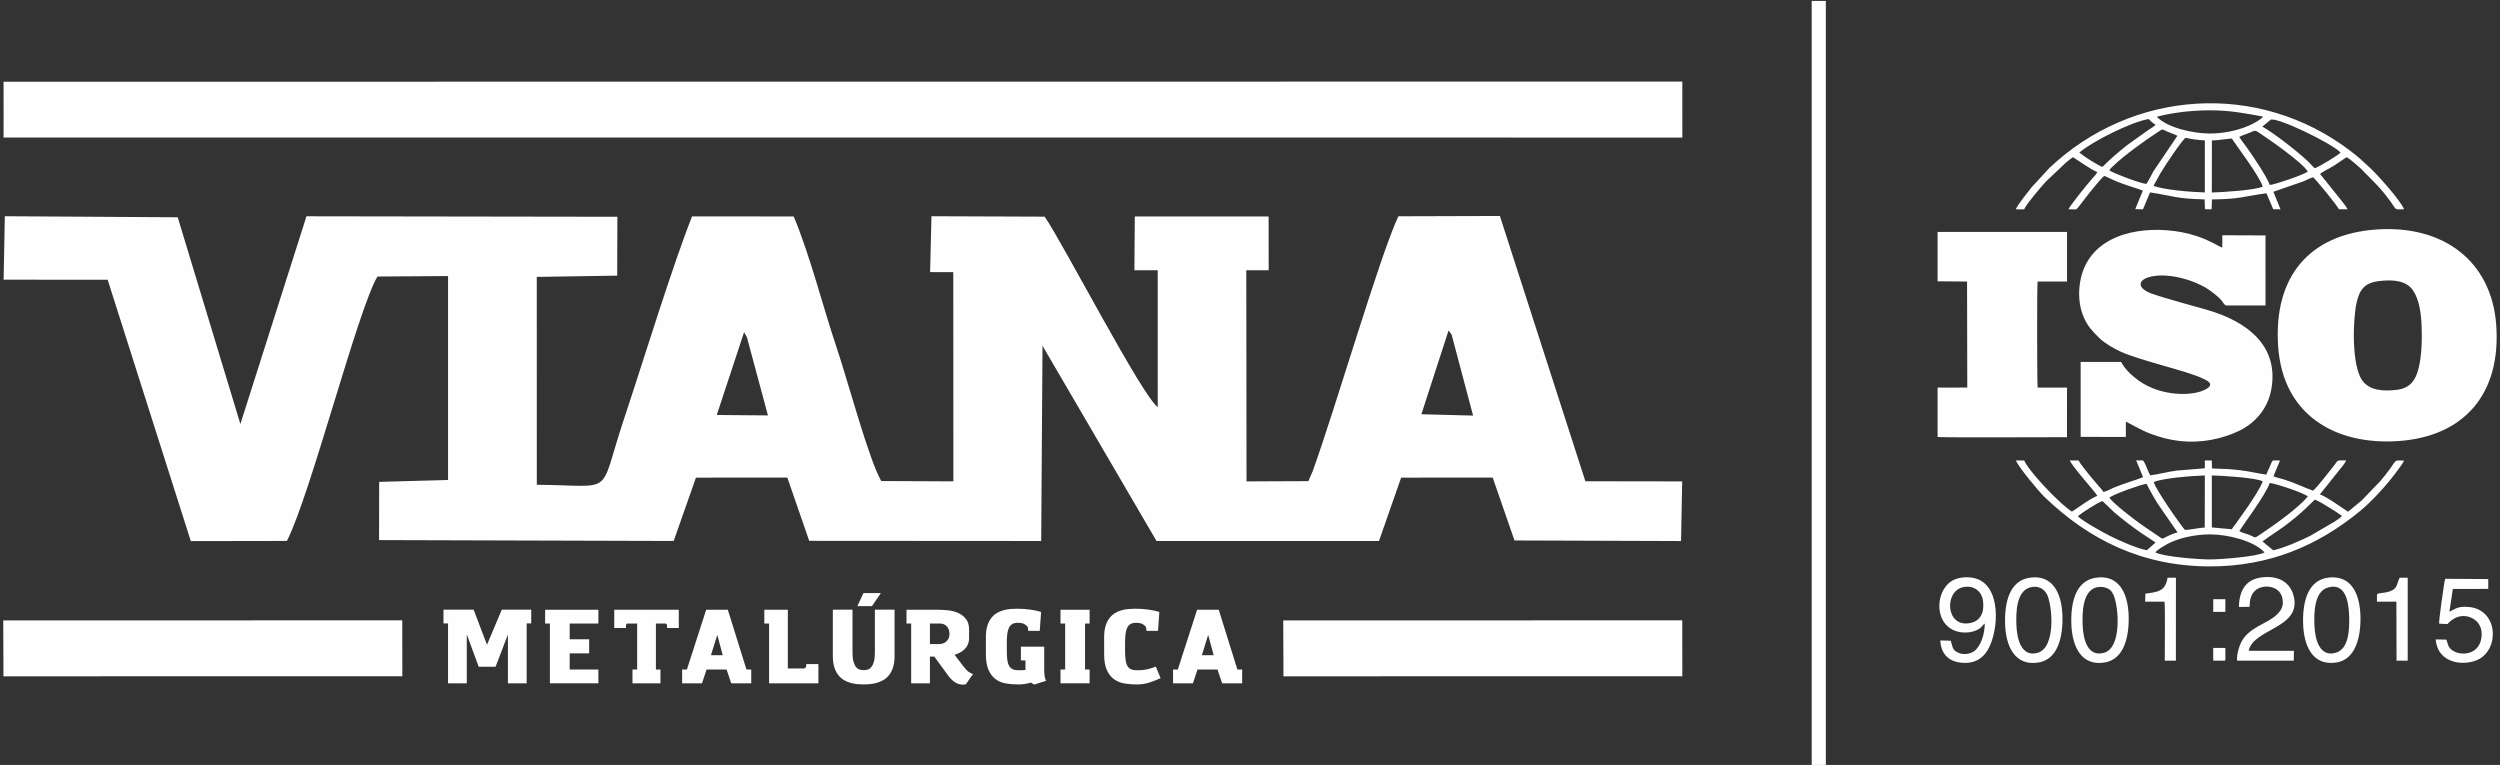 <?xml version="1.0" encoding="UTF-8"?>
<!-- Creator: CorelDRAW 2021 (64 Bit) -->
<svg xmlns="http://www.w3.org/2000/svg" xmlns:xlink="http://www.w3.org/1999/xlink" xmlns:xodm="http://www.corel.com/coreldraw/odm/2003" xml:space="preserve" width="268mm" height="82mm" version="1.1" style="shape-rendering:geometricPrecision; text-rendering:geometricPrecision; image-rendering:optimizeQuality; fill-rule:evenodd; clip-rule:evenodd" viewBox="0 0 26800 8200">
 <rect x="0" y="0" width="26800" height="8200" fill="#333333" stroke="none"/>
 <defs>
  <style type="text/css">
   <![CDATA[
    .fil0 {fill:#FEFEFE}
    .fil1 {fill:#FEFEFE;fill-rule:nonzero}
   ]]>
  </style>
 </defs>
 <g id="Camada_x0020_1">
  <g id="_2669687756016">
   <path class="fil0" d="M25468.88 2460.6c-706.53,51.79 -1100.05,498.61 -1046.79,1257.05 51.47,733.07 614.9,1056.81 1289.45,1010.39 699.18,-48.11 1104.9,-501.49 1047.33,-1251.8 -51.63,-672.75 -562.04,-1069.01 -1289.99,-1015.64zm34.57 552.48c-153.62,18.31 -209.47,90.06 -240.97,232.67 -40.57,183.63 -55.24,675.06 63.09,835.21 73.21,99.09 205.89,117.37 367.49,97.89 143.75,-17.33 203.58,-102.9 235.51,-235.83 32.02,-133.29 36.83,-303.59 31.21,-445.95 -5.47,-138.42 -25.69,-286.13 -92.61,-384.44 -70.04,-102.91 -205.44,-118.42 -363.72,-99.55z"></path>
   <path class="fil0" d="M22738.84 3880.2l-434.24 0.1 0.02 802.86 484.51 1 0.23 -164.38c14.46,5.17 154.99,88.29 261.42,128.82 95.58,36.4 200.22,65.6 311.37,78.29 236.21,26.97 462.89,-21.44 647.16,-111.32 154.32,-75.27 297.74,-222.93 337.85,-435 90.65,-479.21 -269.62,-736.59 -677.62,-855.85 -152.99,-44.72 -473.04,-129.93 -602.51,-176.86 -158,-57.26 -148.91,-140.93 -33.4,-176.16 180.7,-55.12 461.09,19.77 622.28,119.32 46.98,29.01 123.3,86.79 159.81,130.67 13.78,16.56 25.14,43.43 46.38,53.14l424.21 -0.22 -0.05 -751.03 -462.75 -1.58 -0.83 132.19c-43.97,-15 -124.93,-73.98 -269.85,-121.97 -100.52,-33.28 -207.85,-54.95 -321.39,-63.75 -427.12,-33.08 -885.05,116.16 -938.43,597.22 -13.11,118.19 2.34,238.02 44.81,335.26 44.15,101.1 94.76,150.91 166.91,222.66 52.21,51.92 152.01,112.34 234.71,148.96 217.69,96.4 707.91,204.85 872.44,283.91 37.55,18.04 110.77,47.41 67.78,92.89 -25.08,26.53 -84.32,48.64 -132.55,59.03 -113.66,24.51 -245.25,16.44 -355.27,-9.88 -100.57,-24.06 -193.14,-67.29 -265.16,-118.58 -69,-49.14 -149.04,-122.62 -187.84,-199.74z"></path>
   <path class="fil0" d="M25771.55 4937.68c-124.54,-2.67 -63.62,-18.96 -196.61,148.61 -20.79,26.2 -39.7,50.09 -58.53,71.47l-196.83 204.91 -148.6 123.21c-72.72,-46.95 -222.48,-157.75 -301.8,-185.97l213.33 -266.92c22.78,-29.05 53.15,-63.24 68.83,-97.15 -118.2,0 -72.92,-14.3 -151.86,82.16 -47.93,58.56 -154.78,200.3 -203.39,241.94 -102.62,-35.64 -179.97,-78.53 -312.77,-120.26 -28.01,-8.8 -90.44,-22.36 -112.04,-34.37l70.55 -168.47c-100.83,-1.39 -72.86,-14.12 -112.45,72.79 -11.21,24.61 -26.17,53.06 -33.5,78.28 -91.25,-12.58 -179.96,-34.8 -276.7,-46.55 -50.18,-6.1 -99.28,-10.34 -150.07,-13.83 -47.09,-3.24 -113.14,-0.56 -156.94,-7.34l-1.63 -84.35 -74.59 0 -0.39 84.34 -303.76 24.8c-95.15,12.24 -191.45,39.76 -279.99,50.35 -26.29,-34.18 -52.24,-137.22 -80.41,-159.49l-71.71 0 74.19 179.21c-39.83,19.24 -215.76,70.29 -317.8,114.1 -32.09,13.77 -73.87,38.04 -107.45,45.29 -15.5,-27.38 -44.26,-54.98 -66.51,-82.03 -25.17,-30.6 -45.01,-53.58 -70.73,-83.71 -24.43,-28.62 -116.89,-145.24 -130.17,-172.57l-93.16 -0.34c30.63,72.68 281.92,347.23 294.89,379.04 -96.6,41.42 -190.74,118.79 -272.35,169.82 -24.74,-16.03 -54.25,-39.73 -74.24,-57.71 -14.14,-12.73 -20.16,-16.36 -34.07,-27.94 -13.09,-10.89 -21.45,-21.94 -34.36,-33.38 -87.79,-77.71 -325.79,-328.14 -368.6,-429.39l-90.01 -0.43c34.11,76.46 240.93,327 306.42,390.21 472.74,456.23 1045.01,745.16 1773.17,745.86 645.17,0.62 1165.77,-226.79 1614.01,-595.96 122.96,-101.27 290.36,-283.95 386.67,-417.38 23.1,-32 68.11,-88.14 81.96,-120.85zm-2683.06 229.48c10.58,65.98 290.92,468.33 334.45,513.59 54.61,-0.27 142.98,-22.25 211.88,-25.62l1.1 -558.05c-128.54,3.57 -442.54,26.59 -547.43,70.08zm622.42 487l214.18 19.45c8.39,-17.4 29.77,-41.03 43.31,-59.91l130.24 -185.2c46.34,-69.45 127.29,-187.69 157.92,-267.52 -60.24,-39.55 -448.11,-62.55 -545.81,-64.32l0.16 557.5zm-605.71 267.62c90.78,46.78 458.83,75.2 583.71,75.32 114.06,0.11 511.35,-30.05 587.21,-75.32 -116.06,-126.01 -395.46,-192.43 -581.03,-193.25 -154.52,-0.68 -342.56,35.99 -473.14,109.93 -25.22,14.29 -88.39,52.43 -107.53,72.24l-9.22 11.08zm899.96 -228.86c29.81,20.07 78.37,28.15 111.46,42.38 64.78,27.86 47.6,37.38 103.58,0.19 149.22,-99.13 411.68,-283.38 519.64,-413.69 -38.26,-35.84 -334.03,-135.78 -408.67,-144.9 -32.52,113.91 -318.44,498.17 -326.01,516.02zm-1392.58 -358.75c35.36,59.21 266.2,234.71 335.24,283.41 61.33,43.27 119.63,82.35 183.89,125.45 58.12,38.99 37.44,38.46 100.49,6.55 30.61,-15.5 77.76,-34.21 111.56,-42.36l-176.19 -253.79c-59.16,-81.7 -107.66,-173.93 -156.97,-267.17 -75.36,12.05 -350.24,111.49 -398.02,147.91zm1640.81 470.13l115.91 94.76c117.12,-25.87 298.78,-105.93 397.14,-155.61l257.8 -150.28c24.64,-16.4 68.1,-43.21 81.85,-63.48 -22.4,-12.22 -41.19,-27.72 -65.6,-43.95 -23.13,-15.38 -48.54,-30.05 -72.29,-45.44 -30.7,-19.88 -118.29,-73.68 -153.55,-83.87 -6.98,4.84 -130.05,129.21 -193.84,179.84 -24.87,19.74 -46.89,38.56 -71.59,58.19 -106.82,84.91 -198.18,137.04 -295.83,209.84zm-1978.74 -270.75c45.82,50.15 267.28,172.3 338.47,208.49 89.26,45.38 296.17,139.33 401.58,156.36l93.38 -82.85 -152.66 -100.44c-49.7,-35.83 -98.71,-68.93 -146.89,-106.74 -25.32,-19.87 -43.63,-33.64 -68.8,-54.83 -20.94,-17.63 -51.65,-39.98 -71.59,-58.52l-129.72 -124.13c-60.26,21.23 -222.68,127.2 -263.77,162.66z"></path>
   <path class="fil0" d="M21609.24 2243.88l90.07 -0.07c16.48,-40.29 82.14,-118.56 110.93,-155.24 42.77,-54.5 83.18,-97.81 125.93,-146.31l209.87 -198.23c16.81,-14.16 58.48,-49.82 76.93,-59.03l126.29 83.83c34.66,21.22 98.1,63.68 134.49,76.28 -9.41,17.04 -25.96,37.39 -38.1,50.1 -20.49,21.44 -24.44,29.08 -39.97,46.57 -38.63,43.48 -213.65,261.4 -232.12,301.55 85.58,0.74 80.04,8.58 102.31,-17.23l126.82 -163.74c29.65,-35.33 126.05,-156.91 154.29,-176.4 30.34,10.44 70.87,31.7 100.39,44.89 117.43,52.45 268.81,92.64 314.03,112.69l-81.65 198.42 82.88 2.04 75.75 -181.26c259.43,38.59 269.44,67.48 585.44,74.93l2.85 105.25 72.12 0.78 2.95 -105.66c313.28,-3.9 324.11,-31 584.74,-66.04l72.54 170.91 78.27 1.02 -76.73 -187.92 320.64 -111.23c31.25,-13.17 74.11,-35.7 104.89,-44.77 29.88,23.18 260.23,304.05 276.82,343.2l92.89 0.34c-11.18,-26.4 -50.07,-72.69 -69.56,-98.07l-225.64 -281.32c26.42,-23.04 107.65,-61.6 143.83,-84.72 49.74,-31.79 94.67,-64.01 140.42,-94.07 39.67,17.65 115.74,90.73 151.37,120.32 15.06,12.5 19.26,20 33.44,34.35 121.09,122.53 178.75,172.33 288.74,323.77 68.15,93.84 34.69,80.37 143.19,79.47 -39.92,-98.78 -290.14,-374.41 -359.45,-438.51 -86.65,-80.16 -114.71,-109.93 -215.33,-186.63 -988.06,-753.13 -2336.5,-657.75 -3225.15,180.36l-192.8 209.12c-40.91,53.35 -144.35,178.77 -169.62,236.26zm1476.04 -252.18c114.96,45.18 413.41,67.46 550.61,71.21l0 -558.08c-70.7,-3.3 -141.4,-13.07 -206.77,-27.71 -37.55,24.48 -227.08,307.44 -268.33,378.52 -25.26,43.51 -50.33,93.3 -75.51,136.06zm626.14 -485.89l-0.69 557.51c103.84,-1.64 472.31,-24.93 545.43,-63.08 -28.32,-107.88 -319.01,-489.16 -330.35,-515.55 -73.12,5.38 -135.82,18.96 -214.39,21.12zm-590.92 -253.88c115.7,118.82 390.69,179.31 568.4,179.58 178.32,0.28 399.75,-49.52 543.75,-155.36 4.63,-3.41 9.96,-7.35 13.96,-11.16 1.09,-1.04 2.39,-2.33 3.43,-3.39l10.13 -11.85c-199.84,-36.08 -353.99,-67.3 -571.26,-67.09 -186.58,0.18 -399.29,23.12 -568.41,69.27zm883.85 216.37c25.82,39.93 58.92,81.3 88.28,121.99 57.4,79.56 217.17,319.04 239.2,392.71 66.88,-7.41 368.09,-111.96 407.64,-143.58 -51.2,-90.83 -393.58,-331.67 -515.2,-411.7 -68.07,-44.79 -33.35,-27.41 -190.95,26.2l-28.97 14.38zm-1391.28 358.75c48.39,33.03 327.56,137.67 395.44,144.88 24.67,-32.05 53.74,-97.52 76.65,-136.33l256.63 -379.68c-21.61,-13.51 -80.9,-32.75 -108.64,-45.25 -62.75,-28.28 -45.14,-31.43 -102.85,6.34 -139.33,91.18 -362.3,250.24 -480.92,366.36 -15.73,15.4 -29.41,25.62 -36.31,43.68zm1639.03 -469.9c121.03,66.68 392.62,277.4 497.36,380.47 23.17,22.8 39.98,46.34 65.19,65.9 45.16,-14.13 259.54,-144.81 275.99,-168.22 -98.66,-103.81 -691.23,-386.83 -750.28,-351.09l-88.26 72.94zm-1961.93 278.15l57.26 42.67c41.87,28.13 153.56,100.49 190.99,111.09 86.63,-86.27 162.61,-152.93 269.46,-236.86l223.77 -159.68c24.08,-15.86 61.85,-36.78 76.34,-55.71 -27.7,-14.46 -53.28,-37.6 -72.88,-60.98 -182.17,27.81 -606.31,240.54 -744.94,359.47z"></path>
   <path class="fil0" d="M20770.97 3015.56l315.92 2.67 2.39 1136.23 -318.32 0.93 0.01 529.19c68.11,7.34 1217.34,2.13 1387.05,2.08l0.56 -531.58 -314.98 -0.03c-6.31,-24.3 -7.84,-1103.36 -0.41,-1136.69l315.39 -0.36 0 -531.53 -1387.61 0.06 0 529.03z"></path>
   <path class="fil0" d="M21756.88 6193.3c-214.59,32.85 -270.39,262.97 -261.91,501.42 8.17,229.53 101.5,447.16 355.69,407.76 208.66,-32.35 266.42,-273.41 258.48,-506.49 -7.84,-229.76 -100.58,-441.2 -352.26,-402.69zm710.92 -0.23c-215.45,31.75 -271.84,262.82 -262.8,502 8.58,227.15 101.86,448.71 357.27,406.91 205.69,-33.66 264.75,-273.09 256.84,-505.99 -7.77,-228.87 -99.55,-440.02 -351.31,-402.92zm2490.87 -0.99c-219.68,27.4 -276.74,261.75 -269.19,496.71 7.41,230.76 98.45,450.8 353.47,413.88 207.47,-30.03 267.56,-271.23 261.02,-500.5 -6.51,-228.84 -93.5,-441.5 -345.3,-410.09zm-3681.8 491.74c-0.03,116.45 -45.48,249.41 -115.55,297.88 -43.13,29.84 -113.43,40.65 -168.57,15.75 -65.34,-29.51 -57.5,-58.63 -81.09,-129.2l-111.16 -2.74c4.62,134.37 80.71,217.68 204.56,236.15 155.46,23.2 249.8,-43.35 303.38,-133.73 122.32,-206.32 153.02,-715.13 -156.4,-773.21 -63.77,-11.96 -135.94,-7.18 -193.36,15.4 -205.64,80.87 -241.77,453.59 -6.47,549.59 79.7,32.52 195.81,28.95 268.29,-21.77 29.16,-20.41 33.01,-37 56.37,-54.12zm2723.92 -177.74l114.21 -0.33c3.83,-80.22 13.89,-129.25 59.03,-173.09 74.61,-72.47 262.61,-63.14 293.01,79.25 18.72,87.64 -16.92,134.86 -57.36,174.94 -103.99,103.03 -307.14,135.14 -387.63,305.35 -21.34,45.11 -47.23,135.91 -40.4,189.97l607.57 -0.01 1.81 -105.72 -485.28 -0.28c51.76,-242.49 579.98,-239.61 480.03,-596.5 -39.93,-142.57 -169.36,-215.1 -348.96,-188.86 -163.17,23.85 -231.31,140.02 -236.03,315.28zm2146.32 179.31l90.15 4.94c0.03,-0.01 100.05,-130.48 248.55,-70.82 79.72,32.03 133.09,108.52 114.45,222.02 -30.76,187.21 -230.45,191.86 -315.2,127.32 -44.15,-33.62 -37.7,-53.53 -60.14,-111.92l-114.45 -2.61c23.51,269.6 317.32,288.3 461.8,212.95 227.01,-118.38 206.54,-543.1 -119.57,-561.49 -104.87,-5.92 -123.83,17.67 -195.11,51.81l36.81 -243.81 379.72 -0.98 0 -105.16 -461.57 -2.98c-11.21,29.82 -70.09,458.26 -65.44,480.73zm-1193.21 -386.7c-146.5,43.93 -148.11,273.05 -143.43,402.46 5.31,146.94 53.66,349.96 231.49,295.65 134.97,-41.22 146.85,-238.42 140.78,-400.91 -5.7,-152.67 -42.68,-353.04 -228.84,-297.2zm-2482.74 -1.51c-146.32,42.05 -149.59,269.85 -145.52,397.78 4.87,153.03 50.91,353.45 230.48,302.66 194.09,-54.88 156.06,-504.42 98.96,-623.45 -16.6,-34.6 -31.34,-53.5 -67.03,-69.12 -32.88,-14.39 -79.72,-18.55 -116.89,-7.87zm-710.6 0.46c-146.03,44.1 -149.05,266.99 -144.92,397.34 4.76,149.91 51.45,355.05 229.36,302.63 197.68,-58.25 155.93,-509.26 99.6,-624.18 -29.35,-59.88 -97.15,-102.02 -184.04,-75.79zm3720.44 75.67l0 76.69 208.38 0.18 1.74 631.96 119.64 0 0 -889.02 -86.87 0.49c-28.88,61.13 -24.42,105.61 -77.22,133.31 -76.68,40.23 -147.05,20.11 -165.67,46.39zm-2482.03 -9.54l-3.04 85.97 208.03 0.28c7.41,56.27 2.52,535.52 2.44,632.12l119.12 0 0.57 -889.02 -89.44 0.01c-23.5,142.45 -97.92,153.02 -237.68,170.64zm-1959.32 -67.98c-199.78,47.47 -182.35,438.43 84.46,382.35 105.92,-22.27 150.29,-110.97 133.98,-236.51 -13.57,-104.42 -100.3,-173.92 -218.44,-145.84zm2686.04 764.1l2 22.27 125.52 -0.08 3.26 -22.13 -0.51 -113.76 -130.33 0 0.06 113.7zm-0.05 -500.75l130.27 0 -0.06 -135.91 -129.69 0 -0.52 135.91z"></path>
   <g id="_2464187821648">
    <path class="fil0" d="M38.71 2998.02l1115.37 1.05 891.29 2801.51 1030.27 -1.73c253.39,-496.36 760.63,-2483.5 970.66,-2834.6l756.9 -4.96 -0.14 2186.06 -738.33 20.29 -1.23 624.02 3158.48 9.46 238.6 -678.89 979.53 -0.46 234.51 677.85 2487 1.73 14.11 -2092.53 1221.95 2092.49 2385.2 -0.14 237.33 -678.94 981.58 -0.37 233.55 673.8 1785.44 6.28 12.24 -639.48 -1037.78 -1.51 -916.41 -2843.83 -1088.38 3.27c-198.78,422.37 -671.62,2047.94 -917.77,2731.34l-46.97 108 -662.88 2.54 -2.55 -2263.14 239.93 0 -0.69 -576.55 -1434.39 -0.23 -4.41 576.78 249.84 0 0.5 1466.56c-168.74,-118.87 -1004.01,-1736.7 -1212.12,-2041.25l-1213.67 -4.59 -14.61 598.89 248.52 0.32 0.87 2242.94 -773.06 -3.59c-131.56,-223.45 -363.75,-1090.89 -474.65,-1419.56 -154.1,-456.77 -286.84,-994.86 -463.92,-1416.64l-1089.48 -0.68c-208.06,521.62 -523.66,1552.89 -729.18,2169.81 -283.11,849.74 -77.32,712.8 -935.25,707.43l-0.32 -2228.51 862.03 -13.66 2 -631.11 -3333.06 -5.1 -708.48 2227.06 -671.61 -2216.5 -1853.57 -11.19 -12.79 680.26zm7645.14 1450.59l548.52 4.46 -225.09 -836.45c-3.87,-8.28 -11.79,-21.12 -15.11,-27.72 -3.32,-6.64 -9.92,-18.79 -15.79,-27.62l-292.53 887.33zm7553.39 -7.92l554.34 14.34 -230.32 -868.22c-3.5,-6.01 -12.97,-17.47 -16.01,-22.21 -3.05,-4.78 -10.52,-15.15 -16.84,-21.75l-291.17 897.84z"></path>
    <polygon class="fil0" points="38.62,1234.35 38.21,1474.01 18034.66,1474.78 18034.43,874.78 38.35,876.18 "></polygon>
    <polygon class="fil0" points="37.23,7250 4313.11,7249.79 4312.22,6649.99 34.66,6650.9 "></polygon>
    <polygon class="fil0" points="13758.78,7250 18034.66,7249.79 18033.77,6649.99 13756.21,6650.9 "></polygon>
    <polygon class="fil1" points="4802.93,7325.04 4802.93,6683.12 4754.06,6683.12 4754.06,6535.42 5077.24,6535.42 5220.51,6911.9 5379.32,6535.42 5694.72,6535.42 5694.72,6683.12 5645.86,6683.12 5645.86,7325.04 5444.84,7325.04 5444.84,6801.96 5312.68,7147.35 5131.66,7147.35 5003.94,6800.85 5003.94,7325.04 "></polygon>
    <polygon id="_1" class="fil1" points="5843.8,6684.24 5843.8,6536.53 6414.64,6536.53 6414.64,6684.24 6107.01,6684.24 6107.01,6853.04 6315.8,6853.04 6315.8,7004.08 6107.01,7004.08 6107.01,7177.33 6414.64,7177.33 6414.64,7325.04 5894.89,7325.04 5894.89,6684.24 "></polygon>
    <path id="_2" class="fil1" d="M6710.31 6731.99l-125.49 0 0 -195.46 691.89 0 0 195.46 -125.5 0 0 -19.99c0,-8.14 -1.29,-14.25 -3.88,-18.32 -2.6,-4.08 -6.48,-7.22 -11.66,-9.44l-104.4 0 0 493.09 48.87 0 0 147.71 -299.86 0 0 -147.71 49.98 0 0 -493.09 -105.51 0c-9.62,2.96 -14.44,12.21 -14.44,27.76l0 19.99z"></path>
    <path id="_3" class="fil1" d="M7312.5 7325.04l0 -147.71 51.09 0 206.57 -640.8 232.11 0 199.9 640.8 51.09 0 0 147.71 -214.34 0 -49.98 -147.71 -214.34 0 -48.87 147.71 -213.23 0zm308.74 -300.97l126.61 0 -58.86 -217.67 -67.75 217.67z"></path>
    <path id="_4" class="fil1" d="M8773.17 7325.04l-528.63 0 0 -640.8 -51.09 0 0 -147.71 252.1 0 0 629.7 174.36 0c9.63,-2.96 15.92,-7.41 18.88,-13.33 2.97,-5.92 4.45,-17.4 4.45,-34.43l129.93 0 0 206.57z"></path>
    <path id="_5" class="fil1" d="M9589.71 7034.07c0,46.64 -5.36,86.44 -16.1,119.39 -10.74,32.94 -24.99,60.71 -42.76,83.29 -17.77,22.58 -38.31,40.54 -61.63,53.86 -23.33,13.33 -47.2,23.32 -71.64,29.99 -24.43,6.66 -48.86,11.1 -73.3,13.32 -24.43,2.23 -46.64,3.34 -66.63,3.34 -19.99,0 -42.02,-1.11 -66.08,-3.34 -24.06,-2.22 -48.31,-6.66 -72.74,-13.32 -24.44,-6.67 -48.13,-16.66 -71.08,-29.99 -22.95,-13.32 -43.31,-31.28 -61.08,-53.86 -17.77,-22.58 -32.02,-50.35 -42.76,-83.29 -10.73,-32.95 -16.1,-72.75 -16.1,-119.39l0 -498.65 211.01 0 0 454.22c0,45.17 3.88,80.71 11.66,106.62 7.77,25.91 17.58,45.35 29.43,58.31 11.85,12.95 24.8,21.1 38.87,24.43 14.07,3.33 27.39,5 39.98,5 12.59,0 25.91,-1.67 39.98,-5 14.07,-3.33 27.03,-11.48 38.87,-24.43 11.85,-12.96 21.66,-32.4 29.43,-58.31 7.78,-25.91 11.66,-61.08 11.66,-105.5l0 -455.34 211.01 0 0 498.65zm-146.59 -676.35l-95.51 139.94 -156.6 0 65.53 -139.94 186.58 0z"></path>
    <path id="_6" class="fil1" d="M10015.52 7038.51l-46.83 0 0 286.53 -201.02 0 0 -640.8 -49.97 0 0 -147.71 340.94 0c34.06,0 70.52,2.22 109.4,6.66 38.87,4.44 74.59,14.25 107.17,29.43 32.57,15.18 59.6,36.65 81.07,64.42 21.47,27.76 32.21,64.96 32.21,111.61l0 89.96c0,25.91 -4.08,48.68 -12.22,68.3 -8.15,19.62 -19.44,36.65 -33.87,51.08 -14.44,14.44 -31.1,26.66 -49.98,36.65 -18.88,10 -38.68,18.33 -59.42,24.99l94.4 123.27c23.7,31.1 44.24,52.02 61.64,62.75 17.4,10.74 31.28,17.59 41.65,20.55l-76.63 108.84c-8.15,2.96 -18.14,4.44 -29.99,4.44 -8.88,0 -19.25,-0.93 -31.09,-2.78 -11.85,-1.85 -24.81,-6.29 -38.87,-13.33 -14.07,-7.03 -28.88,-17.21 -44.61,-30.54 -15.55,-13.32 -31.47,-31.46 -47.94,-54.42l-146.04 -199.9zm163.07 -241c0,-34.05 -9.26,-61.45 -27.95,-82.18 -18.51,-20.73 -43.5,-31.09 -74.78,-31.09l-107.17 0 0 219.89 103.84 0c11.84,0 24.24,-2.22 36.83,-6.66 12.59,-4.45 24.06,-11.11 34.06,-19.99 9.99,-8.89 18.51,-19.99 25.17,-33.32 6.66,-13.33 10,-28.88 10,-46.65z"></path>
    <path id="_7" class="fil1" d="M11022.89 6763.09l-5.56 -42.21c-8.14,-11.1 -20.17,-21.28 -36.09,-30.54 -15.92,-9.25 -39.8,-13.88 -71.63,-13.88 -23.69,0 -43.13,4.44 -58.31,13.33 -15.18,8.88 -27.02,22.21 -35.54,39.98 -8.51,17.77 -14.43,40.17 -17.77,67.19 -3.33,27.02 -4.99,58.67 -4.99,94.95l0 84.41c0,39.24 1.85,72.19 5.55,98.84 3.7,26.65 10.37,48.12 19.99,64.41 9.63,16.29 22.58,27.95 38.87,34.99 16.29,7.03 37.39,10.55 63.3,10.55 27.4,0 51.83,-1.11 73.3,-3.33 -0.74,-5.93 -1.11,-11.67 -1.11,-17.22 0,-5.55 0,-11.29 0,-17.21l0 -67.75 -48.86 0 0 -147.71 249.88 0 0 238.78c0,39.98 2.03,69.41 6.1,88.29 4.08,18.88 9.07,31.65 15,38.32l-126.61 41.09c-13.33,-5.19 -25.17,-12.22 -35.54,-21.1 -21.47,5.92 -43.12,10.73 -64.97,14.43 -21.84,3.71 -44.6,5.56 -68.3,5.56 -45.9,0 -89.95,-3.34 -132.16,-10 -42.2,-6.66 -79.4,-21.47 -111.61,-44.42 -32.21,-22.95 -58.12,-55.9 -77.74,-98.84 -19.62,-42.95 -29.43,-101.07 -29.43,-174.36l0 -179.92c0,-45.9 5,-85.33 14.99,-118.28 10,-32.94 23.51,-60.71 40.54,-83.29 17.03,-22.58 36.65,-40.72 58.86,-54.42 22.21,-13.69 45.72,-24.06 70.52,-31.09 24.8,-7.04 49.61,-11.66 74.41,-13.89 24.8,-2.22 48.68,-3.33 71.63,-3.33 48.87,0 96.44,3.15 142.71,9.44 46.28,6.3 85.7,14.62 118.28,24.99l-14.44 203.24 -123.27 0z"></path>
    <polygon id="_8" class="fil1" points="11368.54,6684.24 11368.54,6536.53 11680.62,6536.53 11680.62,6684.24 11631.75,6684.24 11631.75,7177.33 11680.62,7177.33 11680.62,7325.04 11368.54,7325.04 11368.54,7177.33 11418.52,7177.33 11418.52,6684.24 "></polygon>
    <path id="_9" class="fil1" d="M12290.58 6763.09l-5.55 -42.21c-8.14,-11.1 -20.17,-21.28 -36.09,-30.54 -15.92,-9.25 -39.8,-13.88 -71.64,-13.88 -23.69,0 -43.12,4.44 -58.3,13.33 -15.18,8.88 -27.02,22.21 -35.54,39.98 -8.51,17.77 -14.44,40.17 -17.77,67.19 -3.33,27.02 -5,58.67 -5,94.95l0 84.41c0,39.24 1.85,72.19 5.56,98.84 3.7,26.65 10.36,48.12 19.99,64.41 9.62,16.29 22.58,27.95 38.87,34.99 16.29,7.03 37.39,10.55 63.3,10.55 25.17,0 46.46,-0.93 63.86,-2.78 17.4,-1.85 33.5,-4.44 48.31,-7.77 14.81,-3.34 29.06,-7.41 42.76,-12.22 13.69,-4.81 29.43,-10.18 47.2,-16.1l51.08 123.27c-39.98,18.51 -80.7,34.43 -122.16,47.76 -41.46,13.32 -85.52,19.99 -132.16,19.99 -44.42,0 -87.74,-3.34 -129.94,-10 -42.2,-6.66 -79.77,-21.47 -112.72,-44.42 -32.95,-22.95 -59.23,-55.9 -78.85,-98.84 -19.62,-42.95 -29.43,-101.07 -29.43,-174.36l0 -179.92c0,-45.9 4.99,-85.33 14.99,-118.28 9.99,-32.94 23.51,-60.71 40.54,-83.29 17.02,-22.58 36.64,-40.72 58.86,-54.42 22.21,-13.69 45.72,-24.06 70.52,-31.09 24.8,-7.04 49.6,-11.66 74.41,-13.89 24.8,-2.22 48.68,-3.33 71.63,-3.33 48.87,0 96.43,3.15 142.71,9.44 46.27,6.3 85.7,14.62 118.28,24.99l-14.44 203.24 -123.28 0z"></path>
    <path id="_10" class="fil1" d="M12575.15 7325.04l0 -147.71 51.09 0 206.57 -640.8 232.11 0 199.9 640.8 51.09 0 0 147.71 -214.34 0 -49.98 -147.71 -214.34 0 -48.87 147.71 -213.23 0zm308.74 -300.97l126.61 0 -58.86 -217.67 -67.75 217.67z"></path>
   </g>
   <rect class="fil0" x="19421.34" y="9.78" width="151.76" height="8194.69"></rect>
  </g>
 </g>
</svg>
